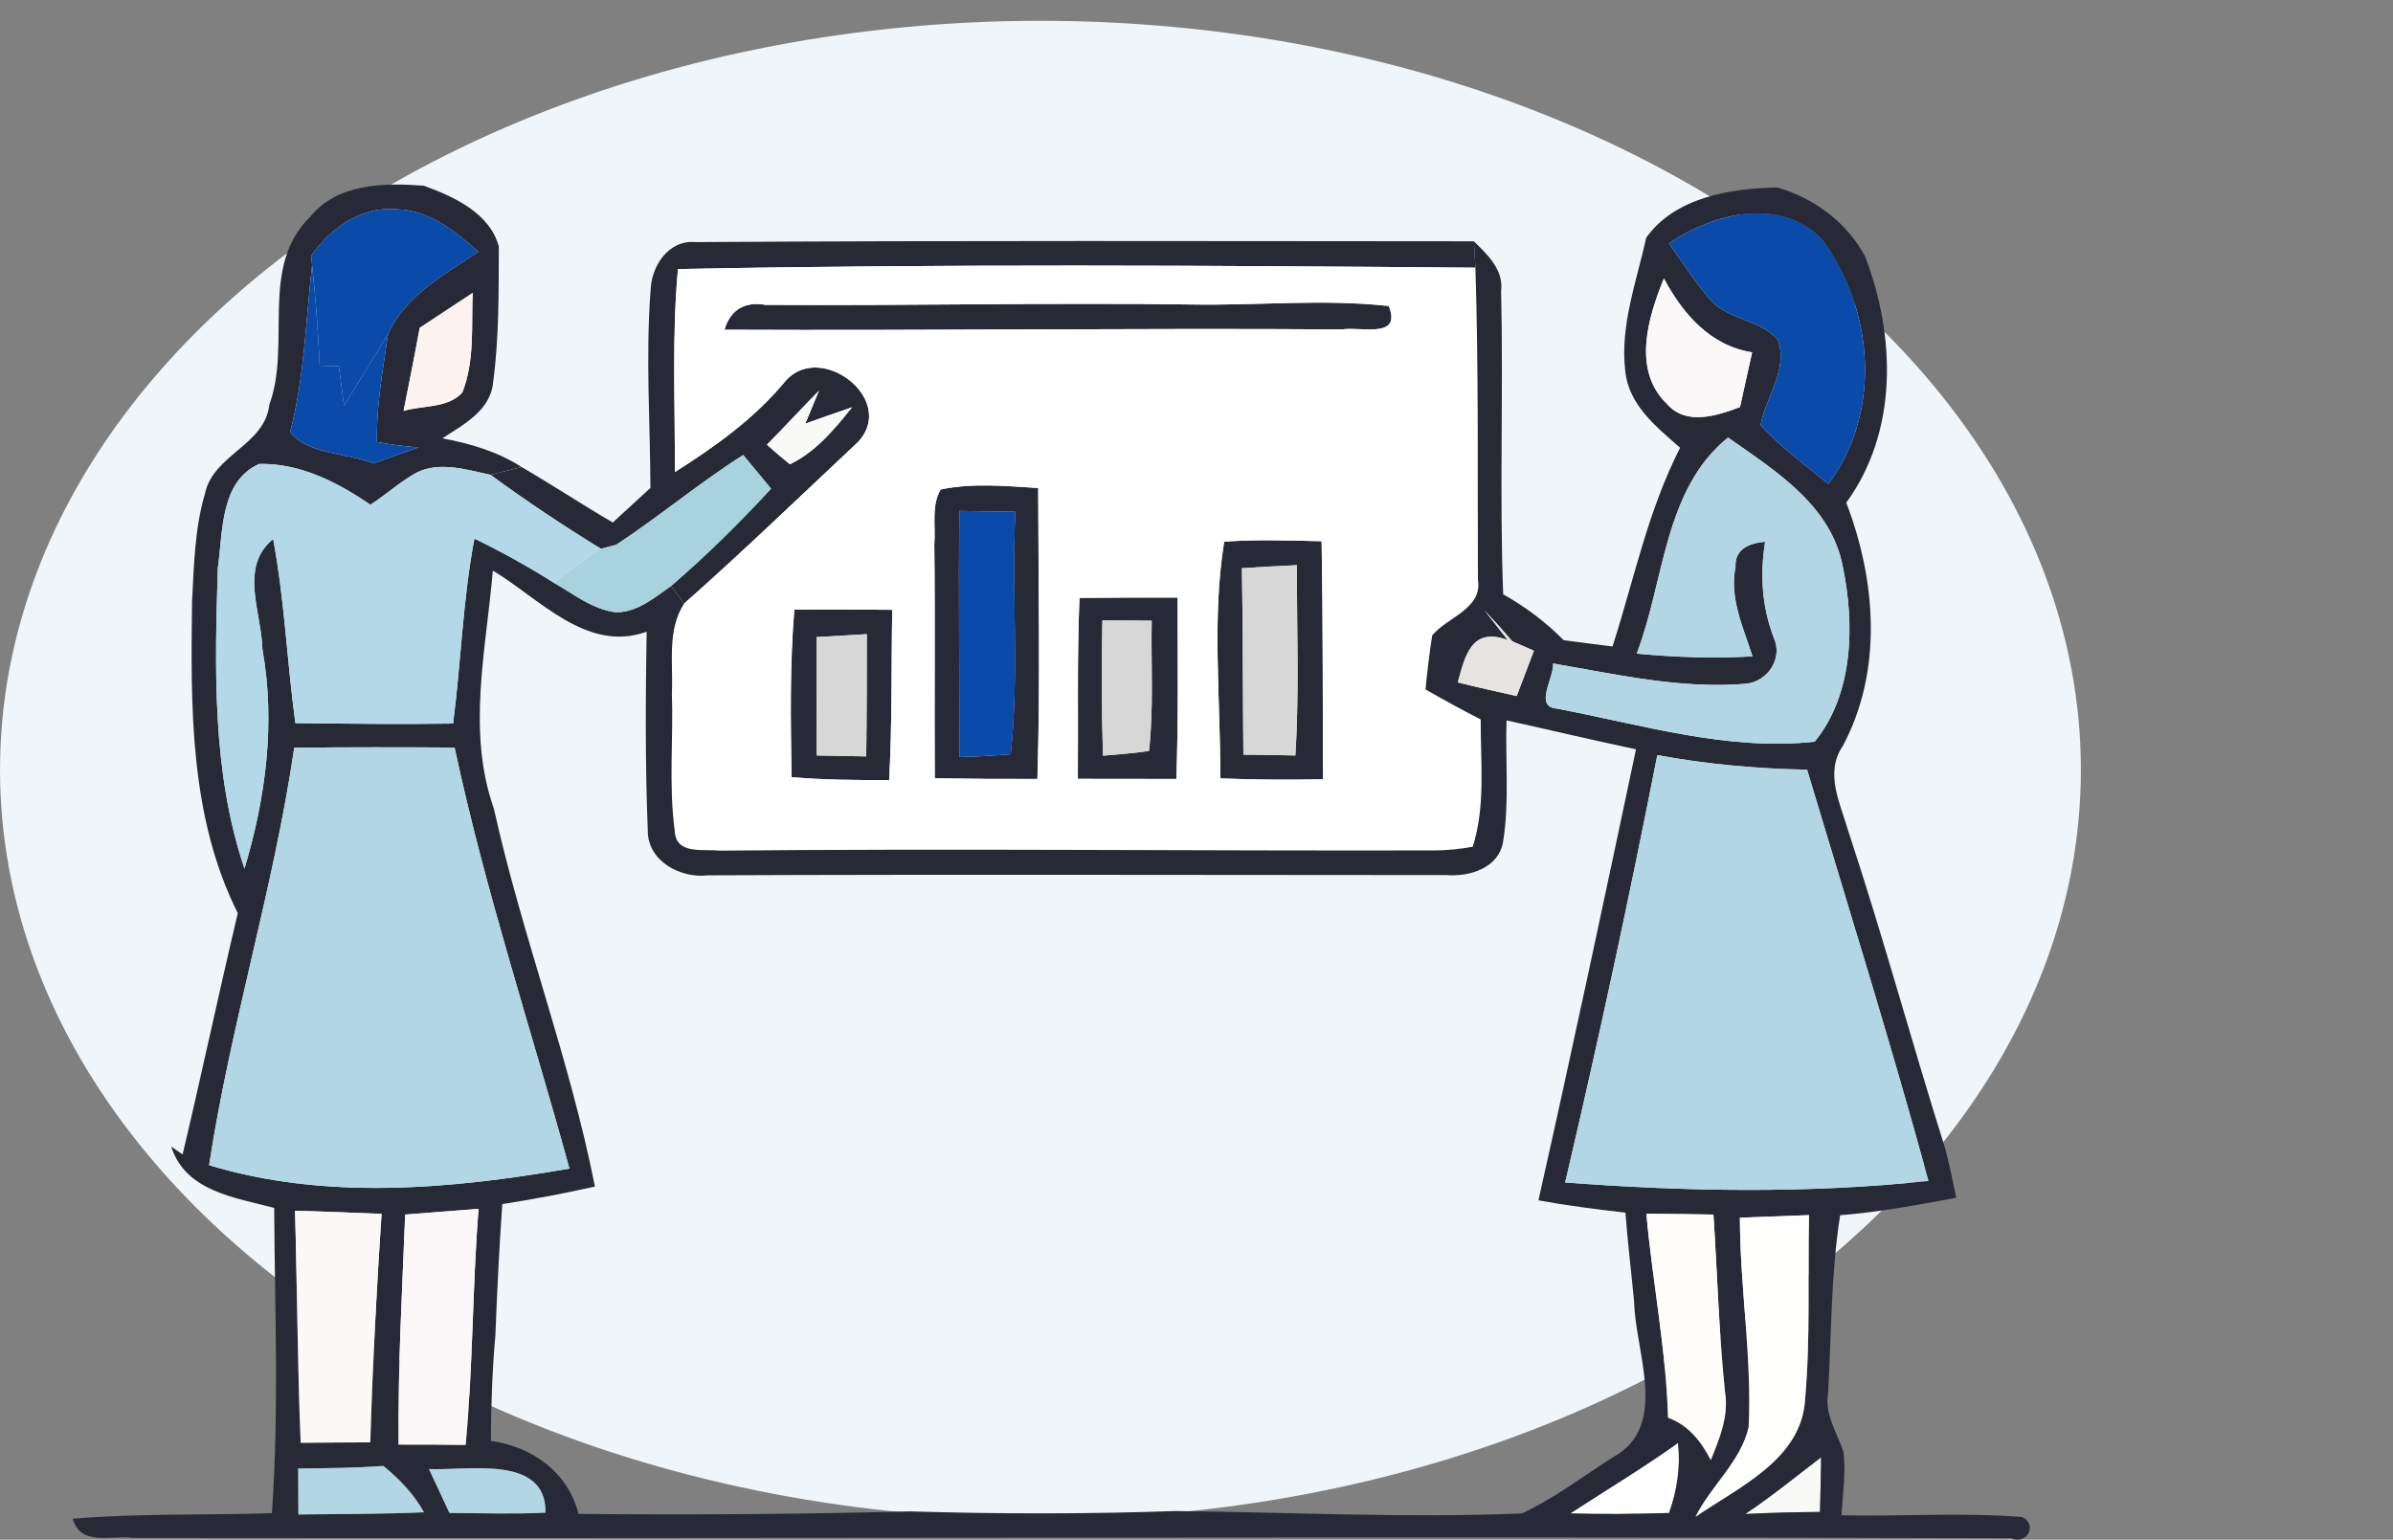 <svg width="230" height="148" viewBox="0 0 230 148" fill="none" xmlns="http://www.w3.org/2000/svg">
<rect x="0" y="0" width="230" height="148" fill="#808080" stroke="none"/>
<g clip-path="url(#clip0_11527_3816)">
<ellipse cx="100.001" cy="74" rx="100" ry="72" fill="#F0F5F9"/>
<path d="M150.921 145.475C154.376 143.227 157.919 141.099 161.285 138.696C161.54 140.989 161.196 143.26 160.421 145.431C157.254 145.531 154.077 145.564 150.921 145.475Z" fill="white"/>
<path d="M62.528 28.057C62.528 25.675 64.211 23.008 66.88 23.272C91.804 23.107 116.74 23.184 141.664 23.195C141.697 23.823 141.764 25.091 141.808 25.73C116.253 25.521 90.697 25.356 65.164 25.863C64.566 32.356 64.898 38.871 64.865 45.376C68.784 42.895 72.593 40.172 75.55 36.556C78.949 32.819 86.235 38.419 82.492 42.465C76.956 47.658 71.453 52.971 65.75 58.02C65.429 57.602 64.809 56.753 64.499 56.323C67.887 53.412 71.076 50.259 74.11 46.974C73.213 45.894 72.328 44.813 71.431 43.733C67.223 46.412 63.392 49.62 59.229 52.365C58.863 52.464 58.121 52.652 57.756 52.751C54.124 50.513 50.581 48.165 47.148 45.64C47.89 45.453 49.374 45.078 50.127 44.891C53.083 46.61 55.94 48.495 58.897 50.226C60.103 49.113 61.31 48.01 62.517 46.897C62.484 40.613 62.063 34.329 62.517 28.057H62.528ZM73.712 42.741C74.42 43.391 75.162 44.02 75.926 44.626C78.418 43.424 80.211 41.253 81.894 39.147C80.4 39.654 78.894 40.183 77.399 40.723C77.731 39.93 78.384 38.342 78.716 37.548C77.033 39.268 75.406 41.032 73.712 42.741Z" fill="#272936"/>
<path d="M69.637 31.695C70.19 29.754 71.63 28.95 73.567 29.302C87.231 29.402 100.884 29.071 114.536 29.269C120.848 29.38 127.181 28.718 133.481 29.413C134.755 32.61 130.846 31.375 128.997 31.662C109.21 31.529 89.424 31.783 69.637 31.695Z" fill="#272936"/>
<path d="M90.409 47.051C93.498 46.401 96.665 46.721 99.787 46.908C99.798 56.223 99.998 65.55 99.71 74.876C96.421 74.887 93.133 74.865 89.844 74.81C89.789 67.314 89.888 59.806 89.8 52.31C89.944 50.568 89.49 48.628 90.409 47.051ZM92.192 49.113C92.136 56.995 92.214 64.877 92.192 72.771C93.841 72.727 95.491 72.638 97.141 72.495C97.971 64.778 97.219 56.951 97.584 49.19C95.779 49.157 93.985 49.135 92.18 49.113H92.192Z" fill="#272936"/>
<path d="M117.283 74.821C117.327 67.259 116.452 59.553 117.659 52.067C120.782 51.836 123.904 51.957 127.027 52.023C127.171 59.652 127.126 67.281 127.159 74.909C123.871 74.965 120.571 74.954 117.283 74.821ZM119.364 54.614C119.475 60.589 119.442 66.564 119.508 72.539C121.169 72.55 122.83 72.583 124.502 72.617C124.89 66.52 124.624 60.424 124.657 54.327C122.885 54.404 121.125 54.504 119.364 54.614Z" fill="#272936"/>
<path d="M103.752 57.469C106.896 57.436 110.041 57.447 113.186 57.436C113.186 63.246 113.274 69.056 113.064 74.876C109.908 74.876 106.752 74.876 103.597 74.865C103.641 69.067 103.519 63.257 103.752 57.469ZM105.955 59.63C105.878 63.962 105.867 68.295 106.022 72.638C107.494 72.495 108.978 72.418 110.44 72.175C110.894 68.019 110.617 63.83 110.694 59.663C109.111 59.652 107.527 59.641 105.955 59.63Z" fill="#272936"/>
<path d="M76.081 74.7C75.993 69.331 75.904 63.951 76.347 58.594C79.48 58.572 82.614 58.594 85.759 58.616C85.659 64.073 85.759 69.53 85.46 74.987C82.326 74.987 79.204 74.976 76.081 74.7ZM78.473 61.239C78.495 65.032 78.495 68.824 78.495 72.617C80.078 72.638 81.673 72.672 83.256 72.705C83.311 68.78 83.311 64.866 83.311 60.953C81.695 61.041 80.089 61.14 78.473 61.239Z" fill="#272936"/>
<path d="M73.712 42.741C75.406 41.032 77.034 39.268 78.717 37.548C78.385 38.342 77.731 39.93 77.399 40.723C78.894 40.183 80.4 39.654 81.895 39.147C80.212 41.253 78.418 43.424 75.926 44.626C75.162 44.02 74.421 43.391 73.712 42.741Z" fill="#F9F9F7"/>
<path d="M167.74 145.531C170.276 143.844 172.623 141.915 175.037 140.074C175.015 141.815 174.971 143.579 174.926 145.332C172.524 145.354 170.132 145.409 167.74 145.531Z" fill="#F9F9F7"/>
<path d="M65.162 25.863C90.696 25.356 116.251 25.521 141.807 25.73C142.128 35.707 141.995 45.706 142.051 55.694C142.516 58.528 139.127 59.299 137.655 61.074C137.389 62.794 137.179 64.525 137.013 66.266C138.751 67.27 140.523 68.229 142.316 69.155C142.294 73.223 142.804 77.434 141.552 81.392C140.334 81.612 139.094 81.734 137.854 81.745C114.934 81.8 92.013 81.546 69.104 81.766C67.51 81.59 64.963 82.174 64.852 79.87C64.254 75.483 64.731 71.029 64.576 66.608C64.719 63.742 64.088 60.567 65.749 58.02C71.452 52.971 76.955 47.658 82.491 42.465C86.234 38.419 78.948 32.819 75.549 36.556C72.592 40.172 68.783 42.895 64.863 45.376C64.897 38.871 64.564 32.356 65.162 25.863ZM69.636 31.695C89.422 31.783 109.209 31.529 128.996 31.662C130.845 31.375 134.754 32.61 133.48 29.413C127.18 28.718 120.847 29.38 114.535 29.269C100.883 29.071 87.23 29.401 73.567 29.302C71.629 28.95 70.189 29.754 69.636 31.695ZM90.408 47.051C89.489 48.628 89.943 50.568 89.799 52.31C89.888 59.806 89.799 67.314 89.843 74.81C93.132 74.865 96.42 74.887 99.709 74.876C99.997 65.55 99.797 56.223 99.786 46.908C96.664 46.721 93.497 46.401 90.408 47.051ZM117.281 74.821C120.57 74.954 123.869 74.965 127.158 74.909C127.125 67.281 127.158 59.652 127.025 52.023C123.903 51.957 120.78 51.836 117.658 52.067C116.451 59.553 117.325 67.259 117.281 74.821ZM103.75 57.469C103.518 63.257 103.64 69.067 103.595 74.865C106.751 74.876 109.907 74.876 113.062 74.876C113.273 69.056 113.173 63.246 113.184 57.436C110.04 57.436 106.895 57.436 103.75 57.469ZM76.08 74.7C79.203 74.976 82.325 74.987 85.459 74.987C85.757 69.53 85.658 64.073 85.757 58.616C82.613 58.583 79.479 58.572 76.346 58.594C75.903 63.951 75.991 69.331 76.08 74.7Z" fill="white"/>
<path d="M29.819 20.836C32.454 17.606 36.917 17.562 40.725 17.848C43.627 18.895 47.081 20.483 47.945 23.702C47.923 28.057 47.978 32.444 47.391 36.766C47.137 39.478 44.546 40.801 42.519 42.135C45.188 42.631 47.823 43.402 50.126 44.891C49.373 45.078 47.889 45.453 47.148 45.64C44.856 45.155 42.342 44.339 40.094 45.398C38.489 46.269 37.138 47.525 35.599 48.517C32.421 46.346 28.867 44.516 24.914 44.593C21.138 46.28 21.437 51.119 20.939 54.559C20.64 64.227 20.363 74.204 23.497 83.497C25.545 76.673 26.486 69.486 25.224 62.419C25.146 58.902 22.954 54.493 26.254 51.814C27.35 57.657 27.582 63.621 28.391 69.508C33.44 69.563 38.5 69.629 43.549 69.552C44.313 63.632 44.479 57.646 45.597 51.77C48.222 53.048 50.779 54.46 53.249 56.025C55.153 57.116 56.98 58.594 59.217 58.858C61.276 58.847 62.915 57.447 64.498 56.323C64.808 56.753 65.428 57.602 65.75 58.02C64.089 60.567 64.72 63.742 64.576 66.608C64.731 71.029 64.255 75.483 64.853 79.87C64.963 82.174 67.51 81.59 69.105 81.766C92.014 81.546 114.934 81.8 137.854 81.745C139.095 81.745 140.335 81.612 141.553 81.392C142.804 77.434 142.295 73.223 142.317 69.155C140.523 68.229 138.751 67.27 137.013 66.266C137.179 64.525 137.389 62.794 137.655 61.074C139.128 59.299 142.516 58.528 142.051 55.694C141.996 45.706 142.128 35.707 141.807 25.73C141.763 25.091 141.697 23.823 141.663 23.195C142.981 24.496 144.531 25.929 144.277 27.979C144.509 37.692 144.11 47.415 144.476 57.127C146.602 58.318 148.573 59.795 150.289 61.537C151.85 61.747 153.411 61.945 154.984 62.144C157.043 55.738 158.394 49.069 161.483 43.038C159.214 41.043 156.556 38.949 156.213 35.707C155.681 31.342 157.298 27.053 158.228 22.842C161.018 18.951 166.344 18.102 170.851 18.025C174.372 19.05 177.517 21.387 179.255 24.639C182.2 32.29 182.455 41.44 177.45 48.319C180.318 55.782 180.982 64.448 177.129 71.69C175.335 74.292 176.885 77.236 177.649 79.903C180.982 89.969 183.75 100.221 186.939 110.33C187.36 111.907 187.681 113.516 188.024 115.126C184.326 115.831 180.617 116.504 176.863 116.812C175.966 122.468 176.033 128.212 175.701 133.911C175.357 135.951 176.553 137.703 177.184 139.544C177.428 141.573 177.096 143.612 176.996 145.652C182.776 145.773 188.567 145.365 194.336 145.817C195.886 146.49 194.823 148.551 193.306 147.857C133.115 147.669 72.925 147.901 12.745 147.824C10.763 147.526 7.762 148.695 6.987 145.983C13.354 145.453 19.754 145.652 26.132 145.453C26.829 135.686 26.409 125.885 26.353 116.107C22.567 115.104 17.827 114.519 16.454 110.209L17.551 110.97C19.378 103.253 21.027 95.492 22.854 87.775C18.204 78.492 18.326 67.898 18.459 57.778C18.647 54.305 18.713 50.767 19.71 47.415C20.507 43.689 25.468 42.785 25.888 38.893C28.036 33.029 24.892 25.631 29.819 20.836ZM29.908 24.595L29.996 25.499C29.376 30.857 29.265 36.281 27.881 41.528C29.664 43.744 33.318 43.502 35.92 44.549C37.359 44.009 38.799 43.49 40.249 43.005C38.899 42.906 37.559 42.73 36.23 42.487C36.153 38.993 36.806 35.553 37.293 32.114C38.998 28.365 42.73 26.392 45.985 24.198C43.759 22.247 41.29 20.196 38.157 20.119C34.735 19.788 31.768 21.916 29.908 24.595ZM160.409 23.404C161.782 25.29 163.011 27.285 164.584 29.027C166.333 30.769 169.323 30.78 170.884 32.687C171.903 35.498 169.71 38.144 169.223 40.856C171.15 43.017 173.519 44.692 175.734 46.522C180.894 39.654 180.119 29.688 175.103 22.997C171.105 18.873 164.628 20.494 160.409 23.404ZM160.221 38.827C162.059 40.944 165.016 39.963 167.241 39.125C167.618 37.372 168.016 35.619 168.404 33.866C164.373 33.238 161.727 30.151 159.922 26.767C158.394 30.515 156.855 35.597 160.221 38.827ZM40.338 31.518C39.851 34.186 39.319 36.832 38.788 39.5C40.637 38.938 43.029 39.279 44.435 37.725C45.642 34.693 45.298 31.342 45.431 28.156C43.726 29.269 42.032 30.405 40.338 31.518ZM157.309 62.827C161.007 63.18 164.728 63.301 168.437 63.092C167.551 60.313 166.2 57.48 166.809 54.493C166.699 52.762 168.204 52.178 169.655 52.078C169.146 55.209 169.345 58.329 170.485 61.306C171.393 63.29 169.899 65.506 167.817 65.726C161.572 66.255 155.382 64.822 149.27 63.775C149.403 65.109 147.399 67.931 149.614 68.108C157.774 69.651 166.023 72.209 174.416 71.293C178.148 66.719 178.269 60.027 177.118 54.471C176 48.562 170.629 45.254 166.09 42.057C159.9 47.051 159.989 55.893 157.309 62.827ZM47.469 77.732C50.181 89.98 54.755 101.742 57.179 114.056C54.234 114.718 51.256 115.269 48.277 115.743C47.978 119.943 47.779 124.144 47.613 128.355C47.314 131.728 47.192 135.102 47.181 138.497C51.156 139.059 54.599 141.518 55.607 145.52C66.215 145.619 76.822 145.553 87.43 145.277C95.922 145.531 104.471 145.542 112.963 145.244C124.069 145.365 135.186 145.927 146.281 145.475C149.403 144.02 152.171 141.893 155.061 140.052C160.454 137.108 157.165 129.964 157.065 125.158C156.789 122.281 156.445 119.425 156.224 116.559C153.423 116.239 150.632 115.886 147.864 115.379C151.108 100.949 154.187 86.485 157.243 72.021C153.079 71.15 148.949 70.158 144.797 69.243C144.675 73.135 145.085 77.07 144.465 80.929C144.033 83.431 141.276 84.28 139.05 84.115C115.388 84.115 91.715 84.037 68.053 84.137C65.406 84.457 62.251 82.781 62.262 79.848C62.007 73.476 62.051 67.093 62.151 60.721C56.393 62.794 51.853 57.524 47.369 54.845C46.727 62.43 44.844 70.301 47.469 77.732ZM142.682 58.671C143.236 59.387 144.365 60.809 144.919 61.526C141.387 60.203 140.8 63.125 140.113 65.594C141.996 66.068 143.878 66.476 145.771 66.906C146.325 65.451 146.879 63.995 147.432 62.551C146.912 62.331 145.882 61.879 145.362 61.647C144.487 60.633 143.601 59.641 142.682 58.671ZM28.28 71.878C26.298 85.404 22.157 98.512 20.097 112.006C31.347 115.39 43.328 114.299 54.732 112.326C51.023 98.843 46.616 85.548 43.693 71.856C38.555 71.823 33.418 71.812 28.28 71.878ZM150.433 113.66C162.037 114.542 173.763 114.74 185.356 113.516C181.735 100.265 177.627 87.146 173.685 73.984C168.858 73.895 164.041 73.465 159.291 72.583C156.589 86.331 153.633 100.023 150.433 113.66ZM28.357 116.383C28.568 123.813 28.59 131.254 28.9 138.685C31.126 138.674 33.351 138.64 35.588 138.64C35.809 131.309 36.186 123.989 36.673 116.68C33.894 116.57 31.126 116.449 28.357 116.383ZM38.943 116.746C38.655 124.122 38.234 131.475 38.301 138.861C40.449 138.85 42.608 138.872 44.756 138.894C45.465 131.342 45.398 123.747 45.996 116.195C43.649 116.372 41.29 116.57 38.943 116.746ZM158.239 116.669C158.826 123.218 160.133 129.689 160.321 136.27C162.281 136.987 163.51 138.552 164.429 140.349C165.27 138.277 166.167 136.127 165.802 133.834C165.204 128.156 165.06 122.446 164.683 116.746C162.535 116.713 160.387 116.68 158.239 116.669ZM167.23 117.044C167.23 123.758 168.393 130.449 168.072 137.174C167.319 140.47 164.451 142.808 162.956 145.806C167.153 142.907 173.176 140.283 173.497 134.473C174.018 128.597 173.741 122.688 173.863 116.801C171.648 116.879 169.445 116.967 167.23 117.044ZM150.92 145.475C154.076 145.564 157.254 145.531 160.42 145.431C161.195 143.26 161.539 140.989 161.284 138.696C157.918 141.099 154.375 143.227 150.92 145.475ZM28.656 141.154C28.656 142.62 28.656 144.097 28.678 145.575C32.709 145.52 36.728 145.542 40.748 145.365C39.784 143.612 38.389 142.168 36.85 140.911C34.126 141.099 31.391 141.132 28.656 141.154ZM167.739 145.531C170.131 145.409 172.523 145.354 174.926 145.332C174.97 143.579 175.014 141.815 175.036 140.074C172.622 141.915 170.275 143.844 167.739 145.531ZM41.224 141.209C41.888 142.609 42.541 144.02 43.195 145.431C46.273 145.442 49.351 145.553 52.429 145.398C52.529 139.798 44.922 141.374 41.224 141.209Z" fill="#272936"/>
<path d="M160.409 23.404C164.628 20.494 171.105 18.873 175.103 22.997C180.118 29.688 180.894 39.654 175.734 46.522C173.519 44.692 171.15 43.017 169.223 40.856C169.71 38.144 171.903 35.498 170.884 32.687C169.323 30.78 166.333 30.769 164.584 29.027C163.011 27.285 161.782 25.29 160.409 23.404Z" fill="#0A4AA9"/>
<path d="M29.908 24.595C31.768 21.916 34.736 19.788 38.157 20.119C41.291 20.196 43.76 22.247 45.986 24.198C42.73 26.392 38.999 28.365 37.294 32.114C35.887 34.395 34.47 36.7 33.064 38.993C32.898 37.725 32.732 36.457 32.566 35.2C32.112 35.189 31.192 35.156 30.727 35.145C30.573 31.926 30.351 28.696 29.997 25.499L29.908 24.595Z" fill="#0A4AA9"/>
<path d="M27.882 41.528C29.266 36.281 29.377 30.857 29.997 25.499C30.351 28.696 30.573 31.926 30.727 35.145C31.192 35.156 32.112 35.189 32.566 35.2C32.732 36.457 32.898 37.725 33.064 38.993C34.47 36.7 35.887 34.395 37.294 32.114C36.806 35.553 36.153 38.993 36.231 42.487C37.559 42.73 38.899 42.906 40.25 43.005C38.799 43.49 37.36 44.009 35.92 44.549C33.319 43.502 29.665 43.744 27.882 41.528Z" fill="#0A4AA9"/>
<path d="M160.222 38.827C156.856 35.597 158.395 30.515 159.923 26.767C161.728 30.151 164.374 33.238 168.405 33.866C168.017 35.619 167.619 37.372 167.242 39.125C165.017 39.963 162.06 40.944 160.222 38.827Z" fill="#FBF8FA"/>
<path d="M40.338 31.518C42.032 30.405 43.727 29.269 45.432 28.156C45.299 31.342 45.642 34.693 44.435 37.725C43.029 39.279 40.637 38.938 38.788 39.5C39.32 36.832 39.851 34.186 40.338 31.518Z" fill="#FCF2EE"/>
<path d="M157.31 62.827C159.989 55.893 159.901 47.051 166.09 42.057C170.63 45.254 176 48.562 177.119 54.471C178.27 60.027 178.149 66.719 174.417 71.294C166.024 72.209 157.775 69.651 149.614 68.108C147.4 67.931 149.404 65.109 149.271 63.775C155.383 64.822 161.573 66.255 167.818 65.726C169.899 65.506 171.394 63.29 170.486 61.306C169.346 58.329 169.146 55.209 169.656 52.078C168.205 52.178 166.699 52.762 166.81 54.493C166.201 57.48 167.552 60.313 168.438 63.092C164.729 63.301 161.008 63.18 157.31 62.827Z" fill="#B2D6E4"/>
<path d="M20.939 54.559C21.438 51.119 21.139 46.28 24.915 44.593C28.867 44.516 32.422 46.346 35.6 48.517C37.139 47.525 38.489 46.269 40.095 45.398C42.343 44.339 44.856 45.155 47.148 45.64C50.581 48.165 54.124 50.513 57.756 52.751C56.184 53.754 54.722 54.889 53.249 56.025C50.78 54.46 48.222 53.048 45.598 51.77C44.48 57.646 44.314 63.632 43.55 69.552C38.501 69.629 33.44 69.563 28.391 69.508C27.583 63.621 27.351 57.657 26.254 51.814C22.955 54.493 25.147 58.902 25.225 62.419C26.487 69.486 25.546 76.673 23.497 83.497C20.364 74.204 20.64 64.227 20.939 54.559Z" fill="#B3D8E7"/>
<path d="M59.228 52.365C63.392 49.62 67.223 46.412 71.43 43.733C72.327 44.813 73.213 45.894 74.11 46.974C71.076 50.259 67.887 53.412 64.499 56.323C62.915 57.447 61.277 58.847 59.217 58.858C56.98 58.594 55.154 57.116 53.249 56.025C54.722 54.889 56.183 53.754 57.756 52.751C58.121 52.652 58.863 52.464 59.228 52.365Z" fill="#A8D2DD"/>
<path d="M92.192 49.113C93.997 49.135 95.79 49.157 97.595 49.19C97.23 56.951 97.983 64.778 97.153 72.495C95.503 72.638 93.853 72.727 92.203 72.771C92.214 64.877 92.137 56.995 92.203 49.113H92.192Z" fill="#0A4AA9"/>
<path d="M119.363 54.614C121.124 54.504 122.884 54.404 124.656 54.327C124.623 60.424 124.889 66.52 124.501 72.616C122.829 72.583 121.168 72.55 119.507 72.539C119.441 66.564 119.474 60.589 119.363 54.614Z" fill="#D7D7D7"/>
<path d="M105.955 59.63C107.527 59.641 109.11 59.652 110.694 59.663C110.616 63.83 110.893 68.019 110.439 72.175C108.977 72.418 107.494 72.495 106.021 72.638C105.866 68.295 105.877 63.962 105.955 59.63Z" fill="#D7D7D7"/>
<path d="M142.683 58.671C143.602 59.641 144.488 60.633 145.363 61.647C145.883 61.879 146.913 62.331 147.433 62.551C146.88 63.995 146.326 65.451 145.772 66.906C143.879 66.476 141.997 66.068 140.114 65.594C140.801 63.125 141.388 60.203 144.92 61.526C144.366 60.809 143.237 59.387 142.683 58.671Z" fill="#E7E3E2"/>
<path d="M78.473 61.239C80.089 61.14 81.695 61.041 83.311 60.953C83.311 64.867 83.311 68.78 83.256 72.705C81.673 72.672 80.078 72.638 78.495 72.617C78.495 68.824 78.495 65.032 78.473 61.239Z" fill="#D7D7D7"/>
<path d="M28.28 71.878C33.418 71.812 38.556 71.823 43.693 71.856C46.617 85.548 51.023 98.843 54.733 112.326C43.328 114.299 31.347 115.39 20.098 112.006C22.157 98.512 26.298 85.404 28.28 71.878Z" fill="#B2D6E4"/>
<path d="M150.434 113.66C153.634 100.023 156.59 86.331 159.292 72.583C164.042 73.465 168.858 73.895 173.686 73.984C177.628 87.146 181.736 100.265 185.357 113.516C173.764 114.74 162.038 114.542 150.434 113.66Z" fill="#B2D6E4"/>
<path d="M28.357 116.383C31.126 116.449 33.894 116.57 36.673 116.68C36.186 123.989 35.809 131.309 35.588 138.64C33.351 138.64 31.126 138.674 28.9 138.685C28.59 131.254 28.568 123.813 28.357 116.383Z" fill="#FCF8F7"/>
<path d="M38.943 116.746C41.291 116.57 43.649 116.372 45.996 116.195C45.398 123.747 45.465 131.342 44.756 138.894C42.608 138.872 40.449 138.85 38.301 138.861C38.234 131.475 38.655 124.122 38.943 116.746Z" fill="#FBF7F8"/>
<path d="M158.24 116.669C160.388 116.68 162.536 116.713 164.684 116.746C165.061 122.446 165.205 128.156 165.803 133.834C166.168 136.127 165.271 138.277 164.43 140.349C163.511 138.552 162.282 136.987 160.322 136.27C160.134 129.689 158.827 123.218 158.24 116.669Z" fill="#FEFDFA"/>
<path d="M167.23 117.044C169.445 116.967 171.648 116.879 173.863 116.802C173.741 122.688 174.018 128.597 173.497 134.473C173.176 140.283 167.153 142.907 162.956 145.806C164.451 142.808 167.319 140.47 168.072 137.174C168.393 130.449 167.241 123.758 167.23 117.044Z" fill="#FEFEFC"/>
<path d="M28.657 141.154C31.392 141.132 34.127 141.099 36.851 140.911C38.39 142.168 39.785 143.612 40.748 145.365C36.729 145.542 32.71 145.52 28.679 145.575C28.668 144.097 28.657 142.62 28.657 141.154Z" fill="#B2D6E4"/>
<path d="M41.225 141.209C44.923 141.374 52.53 139.798 52.43 145.398C49.352 145.553 46.274 145.442 43.196 145.431C42.542 144.02 41.889 142.609 41.225 141.209Z" fill="#B2D6E4"/>
</g>
<defs>
<clipPath id="clip0_11527_3816">
<rect width="230" height="148" fill="white" transform="translate(0.001)"/>
</clipPath>
</defs>
</svg>
